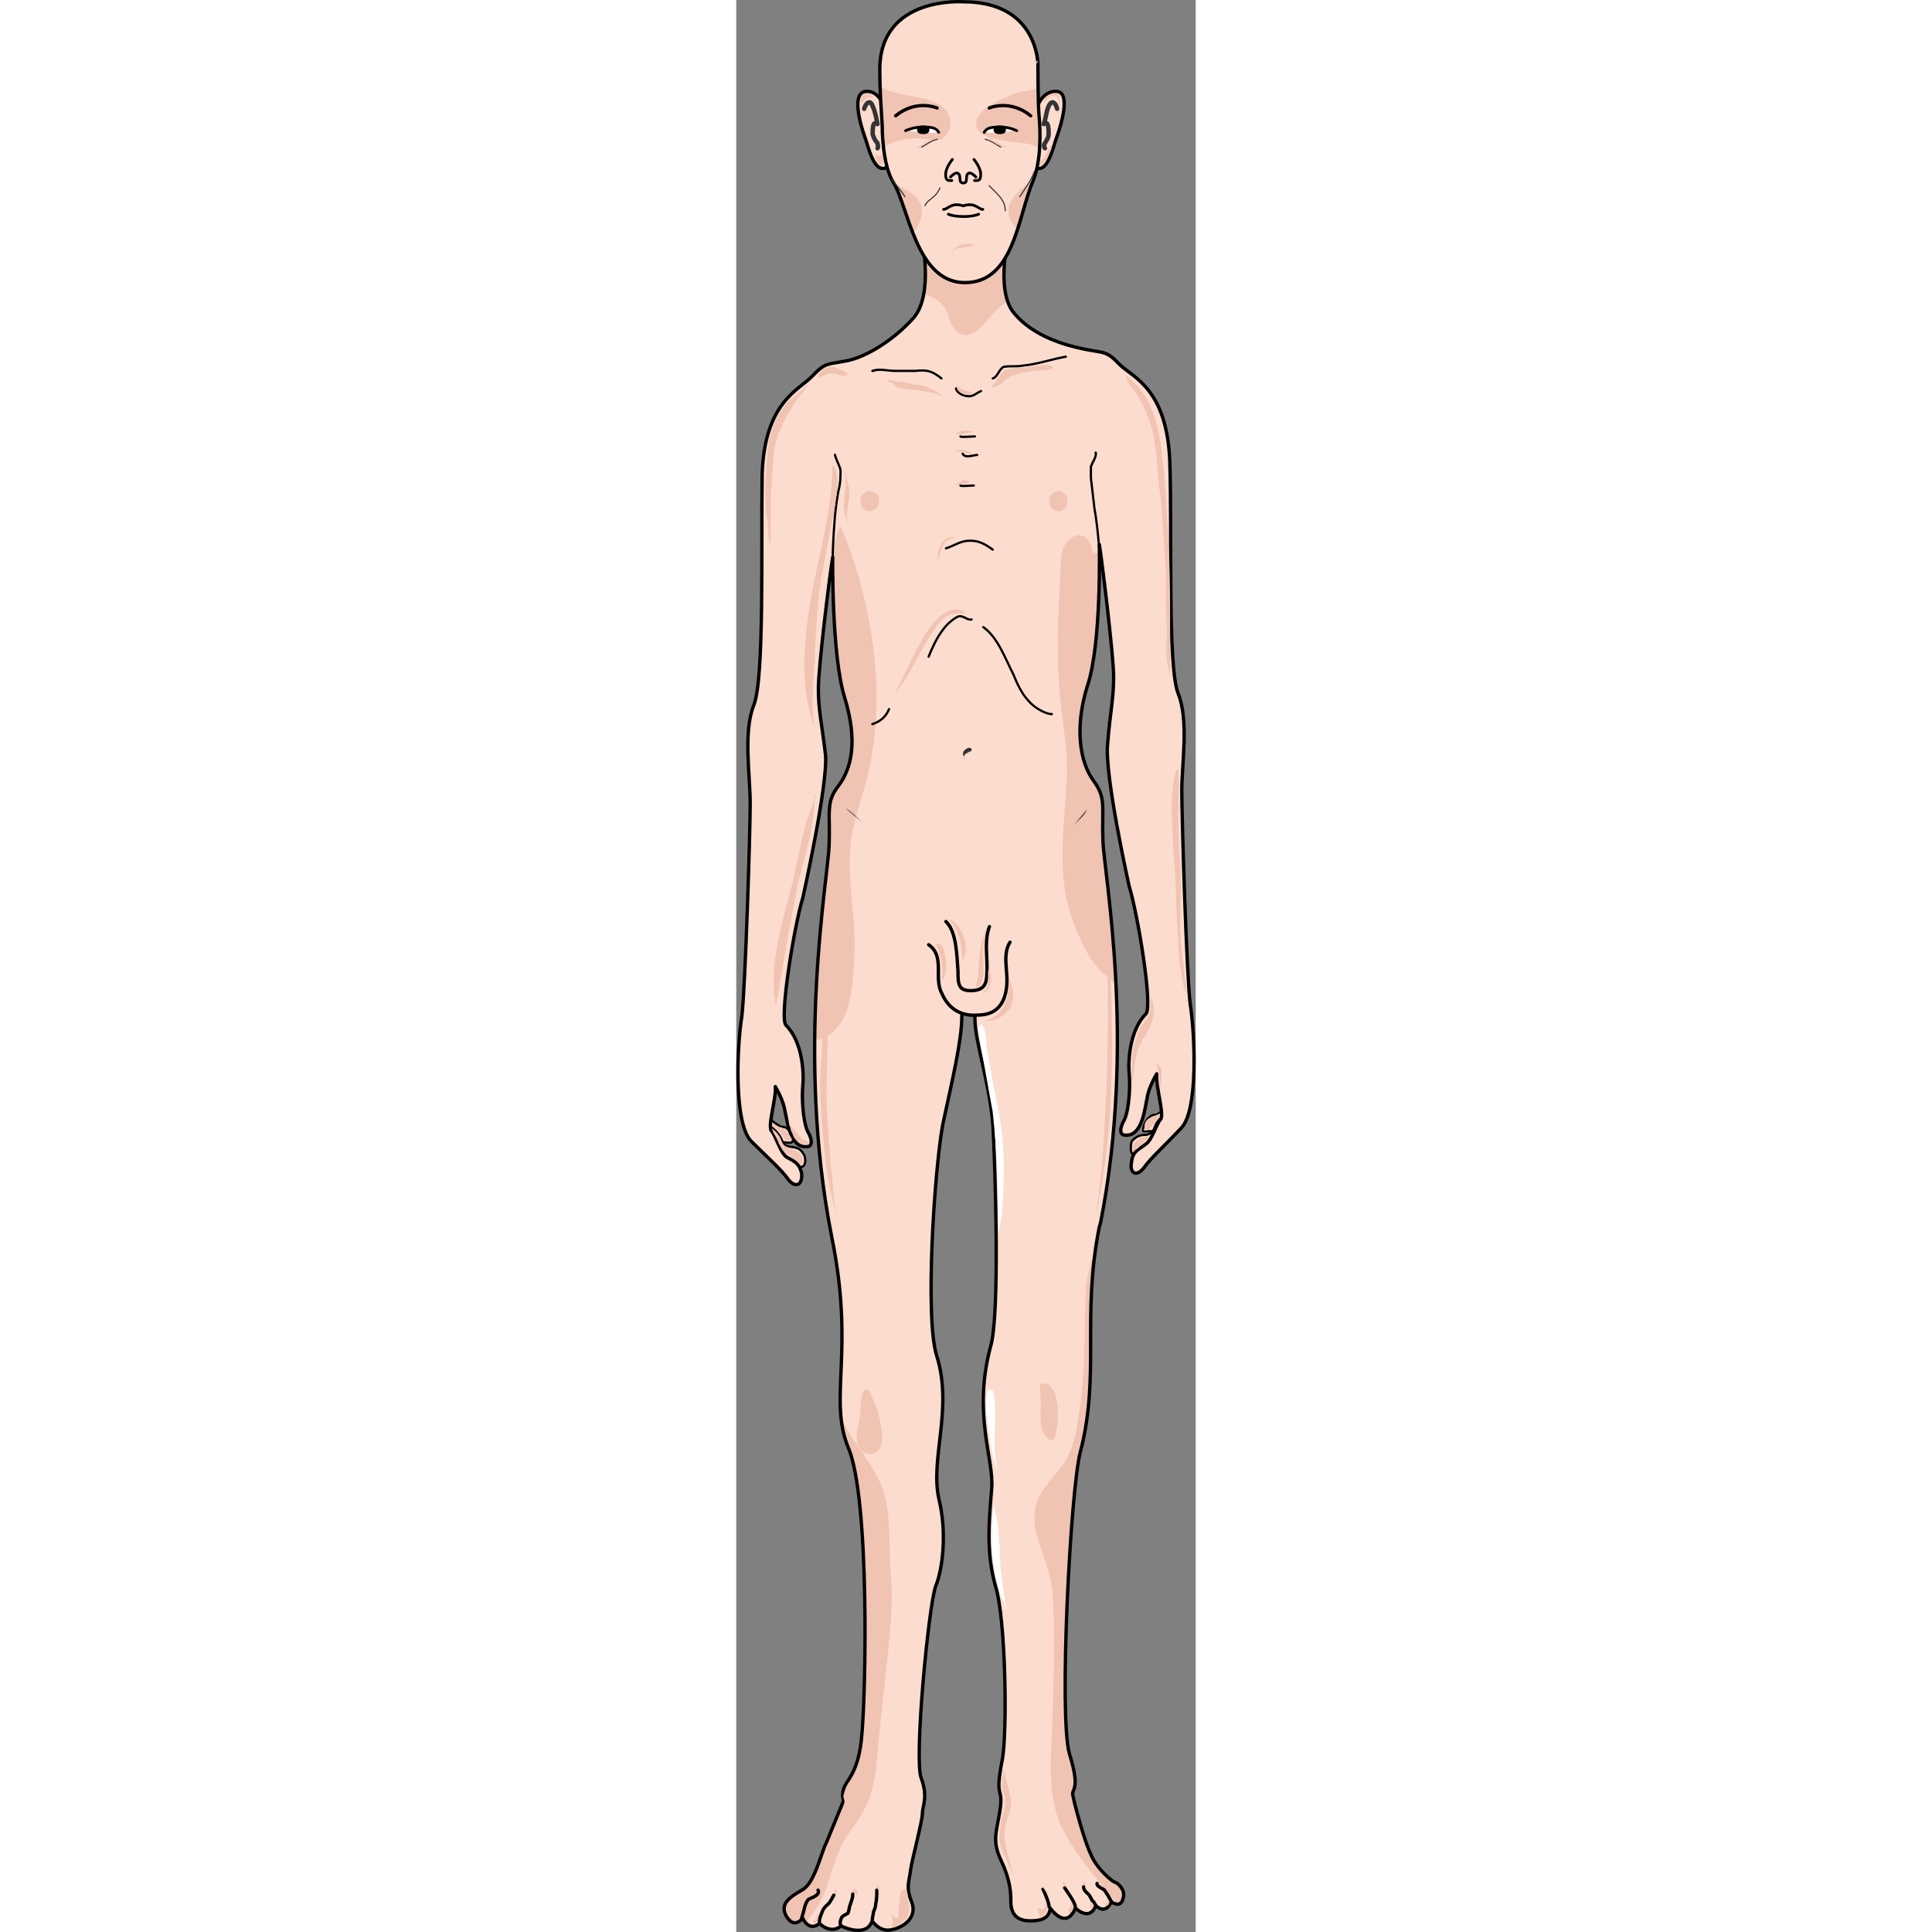 <?xml version="1.0" encoding="utf-8"?>
<!-- Created by: Science Figures, www.sciencefigures.org, Generator: Science Figures Editor -->
<!DOCTYPE svg PUBLIC "-//W3C//DTD SVG 1.1//EN" "http://www.w3.org/Graphics/SVG/1.1/DTD/svg11.dtd">
<svg version="1.1" id="Layer_1" xmlns="http://www.w3.org/2000/svg" xmlns:xlink="http://www.w3.org/1999/xlink" 
	 width="800px" height="800px" viewBox="0 0 66.979 281.647" enable-background="new 0 0 66.979 281.647"
	 xml:space="preserve">
<rect x="0" y="0" width="66.979" height="281.647" fill="#808080" stroke="none"/>
<g>
	<path fill-rule="evenodd" clip-rule="evenodd" fill="#FCDCCE" d="M58.179,168.199c-0.871,0.369-0.697-1.288-0.522-1.841
		c0.697-0.736,1.22-0.92,2.091-0.92c1.045-0.185,1.045-0.736,1.394-1.474c0.348-0.736,1.045-1.289,1.741-1.656
		c0.523,0.92-1.394,3.313-1.915,4.05c-0.697,0.736-1.917,1.289-2.266,2.025"/>
	<path fill-rule="evenodd" clip-rule="evenodd" fill="#FCDCCE" d="M62.524,161.576c0,0-0.881,0.754-1.233,0.941
		c-0.352,0-0.705,0-1.057,0.377c-0.528,0.376-1.058,1.506-0.88,2.07c1.761,0.188,4.051-0.753,3.521-3.012"/>
	
		<path fill="none" stroke="#000000" stroke-width="0.325" stroke-linecap="round" stroke-linejoin="round" stroke-miterlimit="10" d="
		M58.179,168.199c-0.871,0.369-0.697-1.288-0.522-1.841c0.697-0.736,1.22-0.92,2.091-0.92c1.045-0.185,1.045-0.736,1.394-1.474
		c0.348-0.736,1.045-1.289,1.741-1.656c0.523,0.92-1.394,3.313-1.915,4.05c-0.697,0.736-1.917,1.289-2.266,2.025"/>
	
		<path fill="none" stroke="#000000" stroke-width="0.325" stroke-linecap="round" stroke-linejoin="round" stroke-miterlimit="10" d="
		M62.511,161.576c0,0-0.877,0.741-1.229,0.926c-0.351,0-0.701,0-1.053,0.37c-0.525,0.371-1.053,1.482-0.876,2.038
		c0.526,0,0.876,0,1.403,0"/>
	<path fill-rule="evenodd" clip-rule="evenodd" fill="#FCDCCE" d="M9.45,170.091c0.871,0.184,0.697-1.474,0.349-1.842
		c-0.522-0.92-1.045-0.92-2.09-1.104c-0.871-0.184-0.871-0.552-1.219-1.288c-0.523-0.92-1.045-1.289-1.743-1.841
		c-0.522,0.921,1.394,3.313,1.917,4.05c0.523,0.736,1.916,1.288,2.265,2.025"/>
	<path fill-rule="evenodd" clip-rule="evenodd" fill="#FCDCCE" d="M5.115,163.283c0,0.181,0.877,0.72,1.229,0.898
		c0.351,0.18,0.703,0,1.054,0.36c0.526,0.359,1.053,1.438,0.702,1.977c-1.756,0.18-4.039-0.539-3.337-2.875"/>
	
		<path fill="none" stroke="#000000" stroke-width="0.325" stroke-linecap="round" stroke-linejoin="round" stroke-miterlimit="10" d="
		M9.102,170.07c1.22,0.367,1.045-1.468,0.697-1.835c-0.522-0.918-1.045-0.918-2.09-1.101c-0.871-0.184-0.871-0.551-1.219-1.284
		c-0.523-0.918-1.045-1.285-1.743-1.835c-0.522,0.917,1.394,3.302,1.917,4.036c0.523,0.733,1.916,1.284,2.265,2.019"/>
	
		<path fill="none" stroke="#000000" stroke-width="0.325" stroke-linecap="round" stroke-linejoin="round" stroke-miterlimit="10" d="
		M5.2,163.283c0,0.181,0.856,0.72,1.198,0.898c0.342,0.18,0.685,0,1.027,0.36c0.513,0.359,1.026,1.438,0.685,1.977
		c-0.342,0.18-0.855,0-1.198,0"/>
	<path fill-rule="evenodd" clip-rule="evenodd" fill="#FCDCCE" d="M39.851,33.623c0,0-2.266,8.741,0.697,12.088
		c2.788,3.347,7.494,4.649,10.283,5.207c2.788,0.558,3.137,0.186,5.055,2.231c1.917,1.859,6.972,3.533,7.32,14.319
		c0.347,10.599-0.349,29.753,1.22,33.658s0.522,10.228,0.522,14.133c0,4.091,0.697,26.777,1.22,31.055
		c0.697,4.463,1.22,15.807-1.394,18.224c-2.44,2.604-4.358,4.276-5.403,5.765c-1.046,1.302-2.092,0.744-1.743-0.93
		c0.175-1.674,1.22-1.859,2.092-2.604c0.871-0.558,1.568-2.976,2.091-3.533c0.698-0.558-0.697-4.835-0.522-6.694
		c0,0-1.22,2.046-1.394,3.533c-0.35,1.488-0.697,5.765-3.313,5.393c-0.522,0-0.871-0.744,0-2.231
		c0.697-1.488,0.872-5.021,0.697-6.694c-0.174-1.674,0-6.322,2.44-8.74c1.046-1.115-1.22-14.69-2.44-18.595
		c0,0-3.66-16.365-3.137-20.828c0.349-4.462,0.871-6.508,0.871-9.67c0-3.161-1.742-17.293-2.091-19.339
		c0,0,0.349,14.504-1.743,20.641c-1.917,6.137-1.046,11.158,0.871,13.761c1.917,2.603,1.221,3.719,1.395,8.739
		c0.174,5.021,4.88,29.382-0.349,55.789c-0.174,0.557-0.174,0.557-0.174,0.557c-2.615,13.203,0.174,21.571-2.789,32.915
		c-1.395,5.393-3.137,38.307-1.568,43.887c1.742,5.577,0.174,5.02,0.522,6.136c0.175,1.115,1.743,6.881,2.614,8.554
		c0.697,1.86,3.138,4.092,3.66,4.092c0.349,0.186,1.395,1.115,1.046,2.231c-0.349,1.674-1.743,0.558-1.743,0.558
		c-0.871,2.045-2.266,0.558-2.266,0.558c-0.872,2.418-2.963,0.372-2.963,0.372c-1.395,3.348-3.66,0-3.66,0
		c-0.174,1.674-1.568,1.859-2.963,1.859s-2.788-0.558-2.788-2.789c0-1.116,0-2.976-1.395-5.951
		c-1.394-2.975-0.697-4.091-0.174-7.438c0.522-3.533-0.872-1.302,0.349-7.438c0.696-3.905,0.522-20.455-1.047-25.29
		c-1.395-5.021-0.871-9.67-0.521-14.133c0.348-4.277-2.789-10.786-0.176-20.642c1.396-4.464,0.697-26.034,0.35-32.356
		c-0.523-6.323-2.615-12.087-2.615-15.435c0-3.533-1.743-4.091-1.917-0.372c0,3.533-1.394,9.298-2.788,15.807
		c-1.22,6.694-2.615,28.266-0.871,33.658c2.439,7.81-1.046,15.063,0.348,21.013c1.045,4.277,0.697,9.67-0.523,12.646
		c-1.045,3.161-3.137,25.104-2.091,27.894s0.174,4.091,0.174,5.207c0,1.115-1.568,6.88-1.742,8.367
		c-0.174,1.488-0.697,2.418,0.174,4.464c0.872,2.231-1.045,3.719-2.962,4.091c-1.743,0.372-2.789-1.302-2.789-1.302
		c-0.872,2.604-4.531,0.744-4.531,0.744c-1.569,1.302-3.137-0.372-3.137-0.372c-1.569,1.302-2.441-0.744-2.441-0.744
		c-0.696,0.744-1.568,1.116-2.439-0.372c-0.872-1.674,0.349-2.603,2.266-3.719c1.917-0.93,2.789-5.393,3.661-7.066
		c0.696-1.674,2.439-5.95,2.439-5.95c-0.697-2.977,1.917-2.418,2.615-8.927c0.696-6.508,1.568-34.216-1.569-41.468
		c-3.485-7.997,0.697-15.063-2.789-31.985c-5.228-26.592-0.522-52.068-0.349-56.903c0.175-5.021-0.522-6.322,1.395-8.74
		c1.917-2.603,2.788-6.508,0.871-12.831c-1.917-6.137-1.743-20.455-1.743-20.455c-0.349,1.859-2.092,15.992-2.092,19.153
		c0,3.161,0.523,5.207,1.046,9.67c0.349,4.462-3.312,20.827-3.312,20.827c-1.22,3.905-3.485,17.666-2.439,18.595
		c2.439,2.419,2.614,7.067,2.439,8.741c-0.174,1.674,0,5.206,0.698,6.694c0.872,1.488,0.523,2.231,0,2.231
		c-2.615,0.372-2.963-3.905-3.312-5.207C6.911,160.446,5.69,158.4,5.69,158.4c0.175,1.674-1.22,5.951-0.522,6.509
		c0.522,0.558,1.22,2.975,2.091,3.72c0.871,0.557,1.917,0.743,2.266,2.417c0.174,1.673-0.871,2.231-1.917,0.929
		c-1.046-1.486-2.963-3.161-5.403-5.577c-2.614-2.604-2.091-13.947-1.394-18.225c0.522-4.463,1.22-26.964,1.22-31.055
		s-1.046-10.413,0.522-14.319C4.122,98.895,3.6,79.74,3.773,69.141c0.349-10.6,5.403-12.273,7.32-14.319
		c1.917-2.046,2.266-1.674,5.054-2.232c2.788-0.558,6.797-2.975,9.76-6.322c2.789-3.348,1.22-10.972,1.22-10.972L39.851,33.623
		L39.851,33.623L39.851,33.623z"/>
	<path fill-rule="evenodd" clip-rule="evenodd" fill="#F1C3B3" d="M27.353,42.723c1.071,0.514,2.166,1.021,2.864,1.909
		c0.522,0.662,0.701,1.565,1.015,2.329c1.107,2.688,3.406,2.163,4.897,0.301c1.1-1.375,2.126-2.482,3.416-3.37
		c-1.332-3.95,0.305-10.27,0.305-10.27l-12.723,1.674C27.127,35.296,27.942,39.257,27.353,42.723z"/>
	<path fill-rule="evenodd" clip-rule="evenodd" fill="#F1C3B3" d="M47.496,266.49c1.956,3.983,5.169,7.474,8.08,11.1
		c0.341,0,0.683-0.203,0.832-0.92c0.349-1.116-0.697-2.046-1.046-2.231c-0.522,0-2.963-2.231-3.66-4.092
		c-0.871-1.673-2.439-7.438-2.614-8.554c-0.349-1.116,1.22-0.559-0.522-6.136c-1.568-5.58,0.174-38.494,1.568-43.887
		c2.725-10.434,0.588-18.354,2.262-29.83c-0.747,2.044-1.332,4.124-1.433,6.314c-0.262,5.729-0.065,11.529-0.908,17.217
		c-0.366,2.471-0.698,5.269-2.037,7.443c-1.009,1.639-2.429,2.944-3.468,4.55c-3.05,4.715,1.208,9.6,1.538,14.52
		c0.409,6.091,0.164,12.183,0.012,18.278C45.971,255.398,45.151,261.715,47.496,266.49z"/>
	<path fill-rule="evenodd" clip-rule="evenodd" fill="#F1C3B3" d="M7.259,279.272c0.871,1.488,1.743,1.116,2.439,0.372
		c0,0,0.134,0.31,0.388,0.611c1.337-1.374,2.376-3.058,3.071-5.093c0.632-1.85,1.156-3.729,1.904-5.538
		c0.699-1.689,1.863-3.011,2.841-4.528c1.741-2.702,2.315-5.225,2.574-8.389c0.357-4.366,0.889-8.713,1.355-13.067
		c0.49-4.581,1.123-9.403,0.695-14.013c-0.372-3.998,0.166-8.223-1.052-12.108c-1.166-3.721-4.003-6.525-5.725-9.973
		c-0.158-0.317-0.307-0.638-0.457-0.958c0.174,1.891,0.567,3.698,1.376,5.554c3.138,7.252,2.266,34.96,1.569,41.468
		c-0.697,6.509-3.312,5.95-2.615,8.927c0,0-1.743,4.276-2.439,5.95c-0.872,1.674-1.743,6.137-3.661,7.066
		C7.608,276.67,6.388,277.599,7.259,279.272z"/>
	<path fill-rule="evenodd" clip-rule="evenodd" fill="#F1C3B3" d="M13.551,150.859c1.712-1.304,2.612-3.034,3.002-5.128
		c0.656-3.52,0.838-7.17,0.598-10.739c-0.252-3.743-0.821-7.549-0.542-11.306c0.231-3.11,1.201-5.798,2.058-8.761
		c3.566-12.32,1.44-26.49-3.438-38.229c-0.855,1.493-1.269,3.526-1.394,5.122c-0.008,0.102-0.038,0.188-0.08,0.263
		c0.002,0.359,0.007,0.719,0.014,1.078c0.126-0.925,0.228-1.612,0.288-1.931c0,0-0.175,14.318,1.743,20.455
		c1.917,6.322,1.046,10.228-0.871,12.831c-1.917,2.418-1.22,3.72-1.395,8.74c-0.108,3.01-1.973,14.023-2.103,28.326
		C12.059,151.653,12.773,151.452,13.551,150.859z"/>
	<path fill-rule="evenodd" clip-rule="evenodd" fill="#F1C3B3" d="M49.22,134.656c1.047,2.653,2.217,5.432,4.397,7.353
		c0.549,0.483,1.114,0.973,1.729,1.378c-0.515-10.526-1.811-18.284-1.9-20.877c-0.174-5.02,0.522-6.136-1.395-8.739
		c-1.917-2.604-2.788-7.625-0.871-13.761c1.754-5.147,1.792-16.177,1.758-19.602c-0.286,0.334-0.92,0.351-1.036-0.198
		c-0.769-3.644-4.013-2.169-4.44,0.503c-0.181,1.134-0.226,2.268-0.25,3.413c-0.058,2.755-0.318,5.499-0.339,8.259
		c-0.027,3.614,0.065,7.24,0.502,10.831c0.434,3.566,0.999,6.984,0.802,10.598C47.793,120.8,46.566,127.932,49.22,134.656z"/>
	
		<path fill="none" stroke="#000000" stroke-width="0.488" stroke-linecap="round" stroke-linejoin="round" stroke-miterlimit="10" d="
		M39.851,33.623c0,0-2.266,8.741,0.697,12.088c2.788,3.347,7.494,4.649,10.283,5.207c2.788,0.558,3.137,0.186,5.055,2.231
		c1.917,1.859,6.972,3.533,7.32,14.319c0.347,10.599-0.349,29.753,1.22,33.658s0.522,10.228,0.522,14.133
		c0,4.091,0.697,26.777,1.22,31.055c0.697,4.463,1.22,15.807-1.394,18.224c-2.44,2.604-4.358,4.276-5.403,5.765
		c-1.046,1.302-2.092,0.744-1.743-0.93c0.175-1.674,1.22-1.859,2.092-2.604c0.871-0.558,1.568-2.976,2.091-3.533
		c0.698-0.558-0.697-4.835-0.522-6.694c0,0-1.22,2.046-1.394,3.533c-0.35,1.488-0.697,5.765-3.313,5.393
		c-0.522,0-0.871-0.744,0-2.231c0.697-1.488,0.872-5.021,0.697-6.694c-0.174-1.674,0-6.322,2.44-8.74
		c1.046-1.115-1.22-14.69-2.44-18.595c0,0-3.66-16.365-3.137-20.828c0.349-4.462,0.871-6.508,0.871-9.67
		c0-3.161-1.742-17.293-2.091-19.339c0,0,0.349,14.504-1.743,20.641c-1.917,6.137-1.046,11.158,0.871,13.761
		c1.917,2.603,1.221,3.719,1.395,8.739c0.174,5.021,4.88,29.382-0.349,55.789c-0.174,0.557-0.174,0.557-0.174,0.557
		c-2.615,13.203,0.174,21.571-2.789,32.915c-1.395,5.393-3.137,38.307-1.568,43.887c1.742,5.577,0.174,5.02,0.522,6.136
		c0.175,1.115,1.743,6.881,2.614,8.554c0.697,1.86,3.138,4.092,3.66,4.092c0.349,0.186,1.395,1.115,1.046,2.231
		c-0.349,1.674-1.743,0.558-1.743,0.558c-0.871,2.045-2.266,0.558-2.266,0.558c-0.872,2.418-2.963,0.372-2.963,0.372
		c-1.395,3.348-3.66,0-3.66,0c-0.174,1.674-1.568,1.859-2.963,1.859s-2.788-0.558-2.788-2.789c0-1.116,0-2.976-1.395-5.951
		c-1.394-2.975-0.697-4.091-0.174-7.438c0.522-3.533-0.872-1.302,0.349-7.438c0.696-3.905,0.522-20.455-1.047-25.29
		c-1.395-5.021-0.871-9.67-0.521-14.133c0.348-4.277-2.789-10.786-0.176-20.642c1.396-4.464,0.697-26.034,0.35-32.356
		c-0.523-6.323-2.615-12.087-2.615-15.435c0-3.533-1.743-4.091-1.917-0.372c0,3.533-1.394,9.298-2.788,15.807
		c-1.22,6.694-2.615,28.266-0.871,33.658c2.439,7.81-1.046,15.063,0.348,21.013c1.045,4.277,0.697,9.67-0.523,12.646
		c-1.045,3.161-3.137,25.104-2.091,27.894s0.174,4.091,0.174,5.207c0,1.115-1.568,6.88-1.742,8.367
		c-0.174,1.488-0.697,2.418,0.174,4.464c0.872,2.231-1.045,3.719-2.962,4.091c-1.743,0.372-2.789-1.302-2.789-1.302
		c-0.872,2.604-4.531,0.744-4.531,0.744c-1.569,1.302-3.137-0.372-3.137-0.372c-1.569,1.302-2.441-0.744-2.441-0.744
		c-0.696,0.744-1.568,1.116-2.439-0.372c-0.872-1.674,0.349-2.603,2.266-3.719c1.917-0.93,2.789-5.393,3.661-7.066
		c0.696-1.674,2.439-5.95,2.439-5.95c-0.697-2.977,1.917-2.418,2.615-8.927c0.696-6.508,1.22-35.332-1.917-42.584
		c-2.963-7.253,1.045-13.946-2.44-30.869c-5.228-26.592-0.522-52.068-0.349-56.903c0.175-5.021-0.522-6.322,1.395-8.74
		c1.917-2.603,2.788-6.508,0.871-12.831c-1.917-6.137-1.743-20.455-1.743-20.455c-0.349,1.859-2.092,15.992-2.092,19.153
		c0,3.161,0.523,5.207,1.046,9.67c0.349,4.462-3.312,20.827-3.312,20.827c-1.22,3.905-3.485,17.666-2.439,18.595
		c2.439,2.419,2.614,7.067,2.439,8.741c-0.174,1.674,0,5.206,0.698,6.694c0.872,1.488,0.523,2.231,0,2.231
		c-2.615,0.372-2.963-3.905-3.312-5.207C6.911,160.446,5.69,158.4,5.69,158.4c0.175,1.674-1.22,5.951-0.522,6.509
		c0.522,0.558,1.22,2.975,2.091,3.72c0.871,0.557,1.917,0.743,2.266,2.417c0.174,1.673-0.871,2.231-1.917,0.929
		c-1.046-1.486-2.963-3.161-5.403-5.577c-2.614-2.604-2.091-13.947-1.394-18.225c0.522-4.463,1.22-26.964,1.22-31.055
		s-1.046-10.413,0.522-14.319C4.122,98.895,3.6,79.74,3.773,69.141c0.349-10.6,5.403-12.273,7.32-14.319
		c1.917-2.046,2.266-1.674,5.054-2.232c2.788-0.558,6.797-2.975,9.76-6.322c2.789-3.348,1.22-10.972,1.22-10.972L39.851,33.623
		L39.851,33.623L39.851,33.623z"/>
	<path fill-rule="evenodd" clip-rule="evenodd" fill="#FCDCCE" d="M28.205,137.725c2.269,1.491,0.524,4.847,1.745,7.083
		c1.047,2.237,2.968,3.355,5.411,3.17c2.27-0.187,3.841-1.492,4.189-3.915c0.174-2.237-0.873-4.847,0.523-6.71"/>
	
		<path fill="none" stroke="#000000" stroke-width="0.488" stroke-linecap="round" stroke-linejoin="round" stroke-miterlimit="10" d="
		M30.563,134.344c1.585,1.49,1.585,5.028,1.761,7.263c0,1.863,0,2.98,2.29,2.792c1.937-0.185,1.937-1.489,1.937-3.538
		c0-1.862-0.352-3.911,0.353-5.773"/>
	
		<path fill="none" stroke="#000000" stroke-width="0.488" stroke-linecap="round" stroke-linejoin="round" stroke-miterlimit="10" d="
		M45.602,277.986c0-0.558-0.535-1.858-0.895-2.601"/>
	
		<path fill="none" stroke="#000000" stroke-width="0.488" stroke-linecap="round" stroke-linejoin="round" stroke-miterlimit="10" d="
		M49.423,277.986c0-0.553-1.03-2.026-1.545-2.764"/>
	
		<path fill="none" stroke="#000000" stroke-width="0.488" stroke-linecap="round" stroke-linejoin="round" stroke-miterlimit="10" d="
		M52.43,277.824c0,0-0.356-0.737-0.536-0.737c-0.179-0.368-0.356-0.737-0.536-0.921c-0.357-0.369-0.716-0.553-0.716-1.106"/>
	
		<path fill="none" stroke="#000000" stroke-width="0.488" stroke-linecap="round" stroke-linejoin="round" stroke-miterlimit="10" d="
		M54.707,277.255c-0.176-0.383-0.351-0.575-0.525-0.958c-0.176-0.191-0.351-0.574-0.525-0.767c-0.176-0.191-1.227-0.575-1.051-0.958
		"/>
	
		<path fill="none" stroke="#000000" stroke-width="0.488" stroke-linecap="round" stroke-linejoin="round" stroke-miterlimit="10" d="
		M19.833,279.856c0-0.375,0.162-0.749,0.162-1.124c0.163-0.375,0.326-0.75,0.326-1.124c0.163-0.749,0.163-1.312,0.163-2.061"/>
	
		<path fill="none" stroke="#000000" stroke-width="0.488" stroke-linecap="round" stroke-linejoin="round" stroke-miterlimit="10" d="
		M15.214,280.588c-0.178-0.187,0-0.745,0.177-1.118c0.177-0.186,0.532-0.372,0.886-0.559c0.177-0.373,0.177-0.931,0.354-1.305
		c0.178-0.559,0.355-0.931,0.355-1.489"/>
	
		<path fill="none" stroke="#000000" stroke-width="0.488" stroke-linecap="round" stroke-linejoin="round" stroke-miterlimit="10" d="
		M12.109,280.182c0-0.372,0.176-0.929,0.352-1.301c0.177-0.558,0.353-0.743,0.705-1.115c0.529-0.371,0.705-0.929,1.057-1.486"/>
	
		<path fill="none" stroke="#000000" stroke-width="0.488" stroke-linecap="round" stroke-linejoin="round" stroke-miterlimit="10" d="
		M9.508,279.693c0.173-0.564,0.345-1.131,0.518-1.884c0.173-0.377,0.173-0.566,0.518-0.942c0.346-0.188,1.728-0.565,1.382-1.319"/>
	
		<path fill="none" stroke="#000000" stroke-width="0.325" stroke-linecap="round" stroke-linejoin="round" stroke-miterlimit="10" d="
		M14.386,66.302c0.162,0.743,0.65,1.486,0.812,2.228c0,0.928,0,1.485-0.162,2.414c-0.325,1.3-0.488,2.785-0.65,4.271
		c-0.163,2.042-0.326,4.456-0.326,6.127"/>
	
		<path fill="none" stroke="#000000" stroke-width="0.325" stroke-linecap="round" stroke-linejoin="round" stroke-miterlimit="10" d="
		M52.396,65.978c0.174,0.559-0.522,1.491-0.697,2.05c0,0.56,0,1.119,0,1.678c0.175,1.491,0.349,2.983,0.522,4.474
		c0.349,1.864,0.523,3.915,0.697,5.779"/>
	<path fill="#F1C3B3" d="M18.079,73.049c0-0.808,0.619-1.463,1.382-1.463c0.763,0,1.382,0.655,1.382,1.463
		c0,0.809-0.619,1.463-1.382,1.463C18.697,74.513,18.079,73.858,18.079,73.049L18.079,73.049z"/>
	<path fill="#F1C3B3" d="M45.61,73.049c0-0.808,0.6-1.463,1.341-1.463s1.342,0.655,1.342,1.463c0,0.809-0.601,1.463-1.342,1.463
		S45.61,73.858,45.61,73.049L45.61,73.049z"/>
	
		<path fill="none" stroke="#000000" stroke-width="0.325" stroke-linecap="round" stroke-linejoin="round" stroke-miterlimit="10" d="
		M20.006,54.068h-0.173c1.043-0.366,2.259,0,3.302,0c1.042,0,2.085,0,2.954,0c1.738-0.183,2.434,0,3.824,1.098"/>
	
		<path fill="none" stroke="#000000" stroke-width="0.325" stroke-linecap="round" stroke-linejoin="round" stroke-miterlimit="10" d="
		M32.026,56.629c0.174,0.759,1.219,1.138,1.916,1.138c0.696,0,1.22-0.569,1.741-0.759"/>
	
		<path fill="none" stroke="#000000" stroke-width="0.325" stroke-linecap="round" stroke-linejoin="round" stroke-miterlimit="10" d="
		M37.392,55.166c0.698-0.187,0.873-1.306,1.571-1.678c0.872-0.187,1.92,0,2.793-0.187c2.095-0.187,4.189-0.933,6.285-1.305"/>
	
		<path fill="none" stroke="#000000" stroke-width="0.325" stroke-linecap="round" stroke-linejoin="round" stroke-miterlimit="10" d="
		M32.677,63.62c0,0.163,1.585,0,2.113,0"/>
	
		<path fill="none" stroke="#000000" stroke-width="0.325" stroke-linecap="round" stroke-linejoin="round" stroke-miterlimit="10" d="
		M33.001,66.139c0.353,0.732,1.585,0.184,2.114,0.184"/>
	
		<path fill="none" stroke="#000000" stroke-width="0.325" stroke-linecap="round" stroke-linejoin="round" stroke-miterlimit="10" d="
		M32.677,70.774c0,0.162,1.596,0,1.951,0"/>
	
		<path fill="none" stroke="#000000" stroke-width="0.325" stroke-linecap="round" stroke-linejoin="round" stroke-miterlimit="10" d="
		M30.563,79.936c1.225-0.371,2.101-1.115,3.502-1.115s2.276,0.557,3.327,1.301"/>
	
		<path fill="none" stroke="#000000" stroke-width="0.325" stroke-linecap="round" stroke-linejoin="round" stroke-miterlimit="10" d="
		M34.302,90.301c-0.695,0.188-1.217-0.749-2.087-0.374c-0.695,0.374-1.564,1.123-2.086,1.872c-0.869,1.123-1.564,2.621-2.086,3.931"
		/>
	
		<path fill="none" stroke="#000000" stroke-width="0.325" stroke-linecap="round" stroke-linejoin="round" stroke-miterlimit="10" d="
		M22.271,103.372c-0.522,1.28-1.394,1.829-2.438,2.195"/>
	
		<path fill="none" stroke="#000000" stroke-width="0.325" stroke-linecap="round" stroke-linejoin="round" stroke-miterlimit="10" d="
		M36.01,91.421c2.104,1.493,3.157,4.476,4.386,6.9c0.525,1.306,1.228,2.797,2.104,3.729c0.701,0.933,2.456,2.052,3.509,2.052"/>
	<path fill-rule="evenodd" clip-rule="evenodd" fill="#343434" d="M33.392,110.769c-0.358-0.561-0.537-1.122,0-1.496
		c0.358-0.374,1.073-0.374,0.895,0.187C33.928,109.647,32.677,110.021,33.392,110.769"/>
	<path fill-rule="evenodd" clip-rule="evenodd" fill="#343434" d="M15.93,117.841c1.041,0.549,1.735,1.463,2.601,2.195"/>
	<path fill-rule="evenodd" clip-rule="evenodd" fill="#343434" d="M51.13,118.004c-0.34,0.914-1.359,1.646-1.87,2.195"/>
	
		<path fill="none" stroke="#000000" stroke-width="0.488" stroke-linecap="round" stroke-linejoin="round" stroke-miterlimit="10" d="
		M28.042,137.725c2.444,1.678,0.699,4.847,1.92,7.083c1.048,2.424,2.968,3.355,5.237,3.17c2.442,0,3.84-1.306,4.188-3.915
		c0.35-2.237-0.698-4.847,0.523-6.71"/>
	<path fill-rule="evenodd" clip-rule="evenodd" fill="#F1C3B3" d="M31.295,36.712c0.175,0,0.175-0.174,0.351-0.174
		c0.351-0.349,0.702-0.349,1.228-0.349c0.527-0.174,1.228-0.174,1.754-0.348c-0.526-0.349-1.228-0.175-1.754-0.175
		c-0.526,0.175-1.052,0.523-1.403,0.872"/>
	<path fill-rule="evenodd" clip-rule="evenodd" fill="#F1C3B3" d="M22.027,55.166c0.524,0.372,1.747,0.557,2.445,0.557
		c0.699,0.186,1.573,0.372,2.271,0.372c1.397,0.372,2.445,0.929,3.494,1.673c-1.397-0.558-2.795-0.744-4.367-0.929
		c-0.699,0-1.572-0.186-2.271-0.372c-0.524-0.372-1.048-0.744-1.572-0.929c0,0,0,0,0.174,0"/>
	<path fill-rule="evenodd" clip-rule="evenodd" fill="#F1C3B3" d="M32.026,56.321c0-0.18,0.173,0.181,0.173,0.362
		c0.173,0.18,0.52,0.723,0.867,0.723c0.521,0.361,1.041,0,1.561-0.181c-0.867-0.181-1.908-0.362-2.428-1.084"/>
	<path fill-rule="evenodd" clip-rule="evenodd" fill="#F1C3B3" d="M31.701,63.295c0.344,0,0.86,0,1.205,0
		c0.516-0.163,1.033-0.163,1.721-0.326c-1.033-0.325-1.894-0.325-2.754,0.326"/>
	<path fill-rule="evenodd" clip-rule="evenodd" fill="#F1C3B3" d="M31.864,65.814c0.867-0.163,1.734,0.488,2.601,0.325
		c-0.346-0.325-1.734-0.649-2.254-0.487"/>
	<path fill-rule="evenodd" clip-rule="evenodd" fill="#F1C3B3" d="M31.638,70.774h-0.181c0.9,0,1.62-0.366,2.52-0.366
		c-0.36-1.098-1.8,0.182-2.16,0.366"/>
	<path fill-rule="evenodd" clip-rule="evenodd" fill="#F1C3B3" d="M36.497,135.481c-0.343,0.931-0.515,2.233-0.515,3.35
		c0,1.303,0.172,2.605,0,3.721c-0.172,0.559-0.343,1.303-0.687,1.303c-0.343,0-0.343,0-0.343-0.186c0-0.187,0.172-0.372,0.172-0.559
		c0-0.372,0.171-0.744,0.171-1.116c0-1.674,0.172-4.093,0.858-5.768C36.154,136.04,36.325,135.667,36.497,135.481"/>
	<path fill-rule="evenodd" clip-rule="evenodd" fill="#F1C3B3" d="M36.705,141.518c0,0.185,0,0.369,0,0.737c0,0.368,0,0.735,0,1.288
		c-0.172,0.552-0.515,0.92-0.858,1.287c1.373-0.552,1.545-2.023,1.03-3.496"/>
	<path fill-rule="evenodd" clip-rule="evenodd" fill="#F1C3B3" d="M13.852,67.685c1.917,0.927,0.174,7.79-0.174,9.645
		c-0.349,2.597-1.045,5.008-1.394,7.604c-0.522,3.71-0.697,7.604-0.871,11.5c-0.175,3.153-0.522,6.306,0,9.459
		c-2.962-7.419-0.871-17.806,0.871-25.41c0.871-4.266,1.742-8.346,1.742-12.797"/>
	<path fill-rule="evenodd" clip-rule="evenodd" fill="#F1C3B3" d="M56.739,54.759c4.57,3.165,5.097,8.938,5.624,14.337
		c0.527,6.331,0.879,12.849,0.879,19.366c0,3.352,0,6.518,0,9.869c-0.879-2.42-0.352-5.4-0.527-8.007
		c-0.176-2.979,0-5.772-0.176-8.751c-0.352-3.538-0.352-7.076-0.879-10.427c-0.351-3.166-0.351-6.89-1.405-9.683
		c-0.527-1.676-1.935-4.655-3.165-5.586l0.176,0.187"/>
	<path fill-rule="evenodd" clip-rule="evenodd" fill="#F1C3B3" d="M57.826,167.917c-0.355-1.517,1.244-2.275,2.489-2.275
		c0,0.188-0.889,0.759-1.066,1.138c-0.533,0.38-0.89,0.948-1.423,0.948"/>
	<path fill-rule="evenodd" clip-rule="evenodd" fill="#F1C3B3" d="M59.514,164.564L59.514,164.564
		c-0.174-1.692,1.221-1.692,2.266-2.256c0,0.752-0.697,1.128-1.045,1.691c-0.175,0.188-1.046,1.316-1.395,0.564"/>
	<path fill-rule="evenodd" clip-rule="evenodd" fill="#F1C3B3" d="M61.291,155.073c0.177,0.929,0.353,1.672,0.353,2.602
		c0.177,0.929,0.352,1.672,0.705,2.602c-0.528-0.93-0.528-2.045-0.354-2.974c0-0.558,0-1.115,0-1.486
		c-0.175-0.186-0.352-0.372-0.527-0.743"/>
	<path fill-rule="evenodd" clip-rule="evenodd" fill="#F1C3B3" d="M64.424,112.07c0.167,2.233,0,4.467,0,6.515
		c0,2.792,0.167,5.583,0.336,8.376c0.168,3.164-0.169,6.329,0,9.493c0.168,2.792,0.672,5.584,0.84,8.376
		c-0.672-1.303-0.672-3.35-1.009-4.653c-0.167-2.048-0.167-3.908-0.335-5.957c-0.168-3.165-0.168-6.328-0.504-9.679
		c-0.168-3.909-0.672-8.19,0.336-12.099"/>
	<path fill-rule="evenodd" clip-rule="evenodd" fill="#F1C3B3" d="M49.432,107.761c0.517,0.931,0.517,2.42,0.688,3.538
		c0.172,0.745,0.516,1.49,0.859,2.235c0.516,1.117,1.548,1.862,1.72,3.166c0.516,1.676,0.172,3.724,0.172,5.399
		c0,2.607,0.516,5.028,0.859,7.448c-1.031-2.234-1.203-4.841-1.203-7.448c0-0.558,0.172-2.048-0.172-2.606
		c-0.172-0.373-0.688-0.187-1.204,0c0.86-0.745,1.204-2.048,0.86-3.166c-0.345-1.304-1.548-0.931-2.58-1.117
		c-0.172-1.118,0.172-2.421,0-3.539C49.432,110.368,49.432,109.065,49.432,107.761"/>
	<path fill-rule="evenodd" clip-rule="evenodd" fill="#F1C3B3" d="M39.674,141.985c0.525,2.824-0.7,6.4-3.502,6.777
		c1.226,0.376,3.327-0.753,3.852-2.071c0.701-1.506,0.176-2.823-0.175-4.141"/>
	<path fill-rule="evenodd" clip-rule="evenodd" fill="#F1C3B3" d="M5.2,164.503c0.515,0.377,0.858,0.755,1.201,1.321
		c0.172,0.378,0.344,1.132,0.858,1.32c1.03,0.566,2.23,0.566,2.402,1.888c0,0.377,0.172,0.755-0.172,0.755
		c-0.171,0-0.515-0.378-0.686-0.566c-0.515-0.378-0.858-0.755-1.373-0.942c-0.687-0.379-0.858-0.944-1.201-1.511
		c-0.172-0.565-0.516-1.132-0.859-1.698c0-0.189,0-0.189-0.171-0.378"/>
	<path fill-rule="evenodd" clip-rule="evenodd" fill="#F1C3B3" d="M5.2,163.609c0.172,0.365,0.172,0.548,0.345,0.731
		c0.172,0.183,0.516,0.365,0.688,0.548c0.345,0.366,0.517,0.915,0.861,1.28c0.172,0.184,0.861,0.367,1.033,0
		c0-0.183-0.517-0.914-0.688-1.097c-0.172-0.366-0.689-0.549-0.861-0.731c-0.345,0-1.033-0.366-1.206-0.55"/>
	<path fill-rule="evenodd" clip-rule="evenodd" fill="#F1C3B3" d="M7.558,163.283c0,0,0.176,0.915,0.352,1.098
		c0,0.366,0.176,0.732,0.352,0.915c0,0.365,0.176,0.549,0.352,0.731c0.176,0.184,0.353,0.549,0.705,0.549
		c0.176,0.183,0.528,0.183,0.704,0.183c0.352,0,0.705,0.184,0.529-0.183c-0.177-0.184-0.529-0.365-0.705-0.365
		c-0.353-0.366-0.705-0.55-0.88-0.915C8.438,164.747,7.733,164.016,7.558,163.283"/>
	<path fill-rule="evenodd" clip-rule="evenodd" fill="#F1C3B3" d="M11.445,115.809c0,4.64-1.415,8.723-2.475,13.178
		c-1.238,5.938-2.123,11.878-3.183,17.632c-1.238-5.569,1.061-12.621,2.476-18.189c0.884-3.898,1.591-8.723,3.359-12.25"/>
	<path fill-rule="evenodd" clip-rule="evenodd" fill="#F1C3B3" d="M14.404,53.556c-0.699-0.179-1.397,0-1.921,0.537
		c-0.175,0-0.699,0.536-0.524,0.894c0.174,0.179,1.048-0.358,1.397-0.537c0.524,0,1.048,0,1.572,0.179c0.174,0,0.873,0.358,1.222,0
		C16.499,54.271,14.753,53.735,14.404,53.556"/>
	<path fill-rule="evenodd" clip-rule="evenodd" fill="#F1C3B3" d="M10.728,55.735c-0.879,1.113-2.285,1.854-3.339,2.967
		c-1.23,1.484-2.109,3.152-2.461,5.007C4.4,65.935,4.4,68.345,4.225,70.755c0,1.484,0,2.967,0.175,4.451
		c0.352,1.298,0.176,2.967,0.527,4.265c0.176-2.782,0-5.563,0.176-8.345c0.176-2.225,0.176-4.637,0.704-6.861
		c0.527-1.669,1.406-3.523,2.285-4.822c0.703-1.298,1.582-2.226,2.46-3.338"/>
	<path fill-rule="evenodd" clip-rule="evenodd" fill="#F1C3B3" d="M37.404,56.09c0.525-0.376,0.877-1.318,1.402-1.883
		c0.701-0.564,1.228-0.376,2.104-0.564c1.052,0,2.279-0.188,3.331-0.377c0.526,0,1.578-0.376,1.929,0.377
		c-0.525,0.376-1.929,0.376-2.455,0.376c-1.227,0.188-2.454,0.377-3.507,0.753c-1.051,0.376-1.753,1.694-2.98,1.694"/>
	<path fill-rule="evenodd" clip-rule="evenodd" fill="#F1C3B3" d="M15.788,113.94c-1.229,1.859-2.107,3.161-1.932,5.765
		c0.351,2.975,0.176,6.136-0.526,9.111c0.526-2.231,0.877-4.463,1.054-6.694c0.175-0.93,0.878-4.091,2.107-2.231
		c-0.702-0.558-2.107-1.674-1.405-2.79c0.351-1.116,1.931-0.93,2.634-0.372c-0.703-1.115-1.931-1.115-1.756-2.789"/>
	<path fill-rule="evenodd" clip-rule="evenodd" fill="#F1C3B3" d="M13.482,133.287c-0.515,1.673-0.343,3.904-0.343,5.763
		c-0.171,1.859-0.171,3.719-0.343,5.577c-0.172,3.904-0.172,7.809-0.515,11.526c-0.172,3.532,0.172,7.436,0.515,10.969
		c0.343,3.903,1.029,7.808,2.402,11.525c-0.858-2.044-1.029-4.461-1.201-6.692c-0.343-2.788-0.515-5.763-0.687-8.551
		c-0.343-4.276,0-8.366,0-12.642c0-3.347-0.172-6.693,0.343-10.04c0.171-1.859-0.172-4.461,0.171-6.321"/>
	<path fill-rule="evenodd" clip-rule="evenodd" fill="#F1C3B3" d="M19.438,202.802c-1.401-1.311-1.226,2.624-1.401,3.374
		c-0.175,1.499-1.05,3.935,0.175,5.246c1.051,1.125,2.626,0.375,2.977-0.937c0.35-1.312-0.525-5.246-1.05-5.996"/>
	<path fill-rule="evenodd" clip-rule="evenodd" fill="#F1C3B3" d="M44.229,201.724c2.754-0.559,2.754,3.907,2.582,5.953
		c-0.172,1.675-0.516,3.162-1.722,1.675c-1.032-1.303-0.688-3.349-0.688-4.838"/>
	<path fill-rule="evenodd" clip-rule="evenodd" fill="#F1C3B3" d="M16.476,259.72c-0.348,0.56-0.697,1.493-0.871,2.053
		c0,0.374,0.174,0.561,0.174,0.934s-0.174,0.933-0.349,1.306c-0.348,1.12-0.871,2.24-1.394,3.359
		c-0.349,0.747-0.696,1.493-0.871,2.24c-0.348,1.119-0.696,2.239-1.219,3.173c0.175-0.561,0.523-1.12,0.872-1.681
		c0.522-1.119,0.87-2.053,1.393-3.172c0.697-1.307,1.219-2.613,1.742-4.106c0.174-0.746,0.522-1.679,0.522-2.612
		c0.174-0.56,0-1.12,0.349-1.68"/>
	<path fill-rule="evenodd" clip-rule="evenodd" fill="#F1C3B3" d="M38.99,257.338c0,1.304-0.528,2.793,0,4.097
		c0.528,1.117,0,2.608-0.353,3.911c-0.176,1.117-0.353,2.421-0.176,3.352c0.352,1.676,1.408,3.166,1.937,4.655
		c-0.352-1.676-1.056-3.352-1.232-5.027c-0.353-1.676,0.528-3.352,0.881-5.028C40.224,261.248,38.99,259.387,38.99,257.338"/>
	<path fill-rule="evenodd" clip-rule="evenodd" fill="#F1C3B3" d="M48.577,262.157c0.174,0.93,0.698,2.044,0.873,2.974
		c0.35,0.93,0.523,1.858,0.698,2.787c0.524,1.858,1.396,3.158,2.444,4.459c-1.92-0.743-2.619-3.901-3.317-5.76
		c-0.35-1.115-1.397-3.53-1.048-4.646"/>
	<path fill-rule="evenodd" clip-rule="evenodd" fill="#F1C3B3" d="M44.919,277.418c0.341,0.369,0.171,0.738-0.171,0.923
		c-0.341,0-0.512-0.185-0.854-0.185c0.171,0.37,0.171,0.739,0.342,1.108c0,0.186,0,0.186,0.171,0.186c0.17,0,0.512-0.186,0.512-0.37
		c0.341-0.369,0.683-1.293,0.171-1.662"/>
	<path fill-rule="evenodd" clip-rule="evenodd" fill="#F1C3B3" d="M48.447,278.203c0.488,0,0.325-0.759,0.325-0.948
		c0.324,0.189,0.487,0.948,0.163,1.328c0,0-0.326,0.379-0.488,0.379c0,0,0-0.189,0-0.379"/>
	<path fill-rule="evenodd" clip-rule="evenodd" fill="#F1C3B3" d="M51.374,277.775c0.179,0.179,0.536-0.357,0.536-0.357
		c0,0.179,0.358,0.357,0.179,0.536c0,0.179-0.536,0.358-0.536,0"/>
	<path fill-rule="evenodd" clip-rule="evenodd" fill="#F1C3B3" d="M50.479,274.409c0,0.195,0.163,0.195,0.326,0.391
		c0,0.195,0.163,0.391,0.163,0.586c0-0.391,0-0.977-0.326-0.977"/>
	<path fill-rule="evenodd" clip-rule="evenodd" fill="#F1C3B3" d="M52.43,274.268c0.326,0,0.488,0.183,0.488,0.549
		c0-0.366,0-0.549-0.325-0.731"/>
	<path fill-rule="evenodd" clip-rule="evenodd" fill="#F1C3B3" d="M53.975,276.93c0.203,0.176,0.203,0.353,0,0.528
		c0,0-0.406,0.353-0.203,0.353c0.406,0.176,0.61-0.353,0.61-0.353c0-0.176,0-0.353-0.204-0.528"/>
	<path fill-rule="evenodd" clip-rule="evenodd" fill="#F1C3B3" d="M47.472,274.612L47.472,274.612
		c0.365,0.204,0.731,0.204,0.731,0.61c0-0.203-0.183-0.813-0.549-0.813"/>
	<path fill-rule="evenodd" clip-rule="evenodd" fill="#F1C3B3" d="M44.545,275.223c0.162-0.163,0.488,0.325,0.488,0.487
		c0.325-0.162-0.163-0.65-0.488-0.65"/>
	<path fill-rule="evenodd" clip-rule="evenodd" fill="#F1C3B3" d="M24.844,275.386c-0.345,0-0.86,0.186-0.86,0.371
		c-0.173,0.374-0.173,1.118-0.173,1.49c-0.172,0.744-0.172,1.49-0.172,2.421c-0.344,0-0.344-0.188-0.516-0.188
		c-0.173-0.186-0.345-0.186-0.517-0.372h-0.172c0.516,0.56,0.516,1.304,0.172,1.862c0.517,0.186,1.033-0.372,1.549-0.744
		c0.344-0.187,0.688-0.559,0.861-0.932c0.344-0.558,0.172-1.117,0.172-1.675c0-0.373-0.172-0.745-0.172-1.304l-0.172-0.745"/>
	<path fill-rule="evenodd" clip-rule="evenodd" fill="#F1C3B3" d="M11.768,278.962c0,0.182,0,0.542-0.178,0.723
		c0,0.181-0.358,0.542-0.538,0c0.18,0.361,0.18,0.903,0.538,0.723c0.357-0.361,0.357-0.903,0.357-1.264"/>
	<path fill-rule="evenodd" clip-rule="evenodd" fill="#F1C3B3" d="M9.15,277.986c-0.179,0.374,0,0.935-0.537,0.748
		c0.179,0.187,0.179,0.374,0.179,0.748c0,0.187-0.179,0.374,0.179,0.374c0.537-0.188,0.357-1.496,0.357-1.87"/>
	<path fill-rule="evenodd" clip-rule="evenodd" fill="#F1C3B3" d="M14.223,275.742c0.325,0,0.325,0.18,0.325,0.537
		c0.326-0.357,0.163-0.716-0.162-0.894"/>
	<path fill-rule="evenodd" clip-rule="evenodd" fill="#F1C3B3" d="M16.825,275.737c0.358,0.176,0.715,0.176,0.715,0.704
		c0.179-0.352,0.179-1.056-0.357-1.056"/>
	<path fill-rule="evenodd" clip-rule="evenodd" fill="#F1C3B3" d="M20.32,274.999c0.325,0,0.325,0.366,0.325,0.549
		c0.325-0.183,0.163-0.731-0.162-0.731"/>
	<path fill-rule="evenodd" clip-rule="evenodd" fill="#F1C3B3" d="M53.984,133.856c0,0,2.592,25.628-1.555,43.084
		C52.43,176.94,54.849,164.127,53.984,133.856L53.984,133.856z"/>
	<path fill-rule="evenodd" clip-rule="evenodd" fill="#FFFFFF" d="M35.278,149.674c0.173,2.048,0.694,4.469,1.042,6.516
		c0.347,2.048,0.694,3.909,1.042,5.771c0.347,2.979,0.521,5.771,0.694,8.75c0.174,2.792,0,5.771,0.174,8.75
		c0.521-1.489,0.521-3.724,0.694-5.213c0-2.234,0.174-4.468,0-6.517c-0.174-3.164-0.694-6.143-1.39-9.308
		c-0.348-1.861-0.695-3.909-1.042-5.771c0-0.745-0.173-3.351-0.868-3.351"/>
	<path fill-rule="evenodd" clip-rule="evenodd" fill="#FFFFFF" d="M36.7,202.629c-0.528,1.875-0.176,4.312,0.177,6.375
		c0.176,1.5,0.528,3.938,1.232,5.25c-1.057-3.75,0.176-7.876-0.704-11.625"/>
	<path fill-rule="evenodd" clip-rule="evenodd" fill="#FFFFFF" d="M37.566,219.375c-0.338,2.605-0.338,5.396-0.169,7.815
		c0.169,1.303,0.338,2.42,0.676,3.723c0.169,1.302,1.013,2.605,1.351,3.908c-0.507-3.164-1.013-5.956-1.013-9.118
		c-0.169-1.676-0.169-3.723-0.676-5.212"/>
	<path fill-rule="evenodd" clip-rule="evenodd" fill="#F1C3B3" d="M33.154,89.404c-1.214,0-2.081,0-3.122,0.926
		c-0.867,0.741-1.561,2.037-2.254,3.149c-1.561,2.592-2.774,5.557-4.856,7.779c1.908-2.408,5.55-14.633,10.406-12.04"/>
	<path fill-rule="evenodd" clip-rule="evenodd" fill="#F1C3B3" d="M32.188,78.44c-2.133-0.188-2.312,1.883-2.845,3.388
		c0-1.693,0.356-3.2,2.134-3.576"/>
	<path fill-rule="evenodd" clip-rule="evenodd" fill="#F1C3B3" d="M15.777,68.766c0.722,2.43-0.903,5.235,0.542,7.292
		c-0.542-1.309,0.181-2.618,0.181-3.926c0-1.122-0.361-2.431-0.722-3.553"/>
	<path fill-rule="evenodd" clip-rule="evenodd" fill="#F1C3B3" d="M31.132,134.204c0.711,0.742,1.067,1.669,1.422,2.596
		c0.356,1.113,0.178,2.226,0.534,3.153c0.889-2.041,0-4.637-1.778-5.935"/>
	<path fill-rule="evenodd" clip-rule="evenodd" fill="#F1C3B3" d="M28.855,137.727c0.529-0.188,0.881,1.69,1.057,2.254
		c0,0.563,0.176,1.127,0.176,1.69c0,0.376-0.176,0.752,0,1.127c0.88-0.563,0.528-5.446-0.705-5.258"/>
	<path fill-rule="evenodd" clip-rule="evenodd" fill="#F1C3B3" d="M60.432,145.399c0,0.929,0,1.856-0.348,2.785
		c-0.523,0.742-1.046,1.299-1.395,2.041c-0.348,0.929-0.696,2.043-0.87,3.156c-0.175,1.3-0.349,2.97,0,4.455
		c0.174-2.599,0.348-4.826,1.916-7.055c1.045-1.484,1.394-3.526,0.871-5.197"/>
	<g>
		<path fill-rule="evenodd" clip-rule="evenodd" fill="#FCDCCE" d="M21.798,16.472c0,0-0.518-3.156-2.764-3.156
			c-2.418,0-0.863,5.012-0.345,6.497c0.518,1.3,1.382,5.94,3.455,4.456L21.798,16.472L21.798,16.472L21.798,16.472z"/>
		
			<path fill="none" stroke="#000000" stroke-width="0.488" stroke-linecap="round" stroke-linejoin="round" stroke-miterlimit="10" d="
			M21.798,16.472c0,0-0.518-3.156-2.764-3.156c-2.418,0-0.863,5.012-0.345,6.497c0.518,1.3,1.382,5.94,3.455,4.456L21.798,16.472
			L21.798,16.472L21.798,16.472z"/>
		
			<path fill="none" stroke="#343434" stroke-width="0.65" stroke-linecap="round" stroke-linejoin="round" stroke-miterlimit="10" d="
			M18.648,15.857c0.177-0.742,0.881-1.484,1.233-0.371c0.353,0.741,0.529,1.669,0.705,2.596c-0.352-0.185-0.352-0.185-0.528,0
			c-0.176,0.372-0.176,0.928-0.176,1.485c0.176,0.556,0.353,0.928,0.705,1.298c0,0.186,0.176,0.556,0,0.742"/>
		<path fill-rule="evenodd" clip-rule="evenodd" fill="#FCDCCE" d="M43.617,16.472c0,0,0.527-3.156,2.987-3.156
			c2.285,0,0.703,5.012,0.176,6.497c-0.527,1.3-1.405,5.94-3.338,4.456L43.617,16.472L43.617,16.472L43.617,16.472z"/>
		
			<path fill="none" stroke="#000000" stroke-width="0.488" stroke-linecap="round" stroke-linejoin="round" stroke-miterlimit="10" d="
			M43.617,16.472c0,0,0.527-3.156,2.987-3.156c2.285,0,0.703,5.012,0.176,6.497c-0.527,1.3-1.405,5.94-3.338,4.456L43.617,16.472
			L43.617,16.472L43.617,16.472z"/>
		<path fill-rule="evenodd" clip-rule="evenodd" fill="#FCDCCE" d="M32.98,0.264c0,0-12.056-0.93-12.056,9.862
			c0,3.35,0.35,10.234,0.35,8.187c0-1.675-0.35,5.769,1.572,8.188c2.271,3.348,3.32,14.699,10.483,14.699s7.514-9.489,9.784-14.886
			c1.224-2.977,1.224-7.442,1.048-9.303c-0.35-1.675-0.35-7.629-0.35-7.629S43.987,0.264,32.98,0.264L32.98,0.264z"/>
		<path fill-rule="evenodd" clip-rule="evenodd" fill="#F1C3B3" d="M22.942,26.655c0.961,1.536,1.718,4.49,2.848,7.342
			c0.769-1.065,1.315-2.171,1.274-3.303C26.982,28.434,24.729,27.746,22.942,26.655z"/>
		<path fill-rule="evenodd" clip-rule="evenodd" fill="#F1C3B3" d="M40.905,33.406c0.773-2.461,1.355-5.066,2.208-7.093
			c0.001-0.002,0.002-0.004,0.003-0.007C40.608,28.166,38.113,30.348,40.905,33.406z"/>
		<path fill-rule="evenodd" clip-rule="evenodd" fill="#F1C3B3" d="M21.299,16.763c0,0.365-0.011,0.47-0.027,0.377
			c0,0.921-0.086,2.702,0.05,4.474c0.305-0.214,0.628-0.414,0.979-0.592c1.277-0.649,2.844-0.933,4.273-0.839
			c0.719,0.046,2.179,0.307,3.36,0.175c0.946-0.852,1.685-1.874,1.079-3.481c-1.273-3.377-7.521-2.327-9.988-4.348
			c0.085,2.282,0.196,4.336,0.247,4.612C21.272,16.498,21.299,16.271,21.299,16.763z"/>
		<path fill-rule="evenodd" clip-rule="evenodd" fill="#F1C3B3" d="M35.319,19.089c1.388,1.693,6.323,1.455,8.06,2.112
			c0.269,0.102,0.523,0.221,0.771,0.351c0.237-2.366,0.196-4.658,0.092-5.912c-0.117-0.638-0.196-1.821-0.248-3.112
			c-0.54,0.674-1.222,0.61-2.177,0.788c-1.076,0.201-2.244,0.793-3.28,1.207c-1.139,0.455-4.039,2.113-3.488,3.946
			C35.113,18.687,35.21,18.891,35.319,19.089z"/>
		
			<path fill="none" stroke="#000000" stroke-width="0.488" stroke-linecap="round" stroke-linejoin="round" stroke-miterlimit="10" d="
			M33.148,0.264c0,0-12.224-0.93-12.224,9.862c0,3.35,0.174,5.024,0.35,8.187c0,0.373,0,5.582,1.572,8.188
			c2.27,3.535,3.317,14.699,10.478,14.699c7.159,0,7.684-9.489,9.954-14.886c1.222-2.977,1.047-7.442,0.872-9.303
			c-0.175-1.675-0.175-7.629-0.175-7.629S43.975,0.264,33.148,0.264L33.148,0.264z"/>
		
			<path fill="none" stroke="#343434" stroke-width="0.163" stroke-linecap="round" stroke-linejoin="round" stroke-miterlimit="10" d="
			M36.288,20.307c0.876,0.19,1.576,0.759,2.276,1.139"/>
		
			<path fill="none" stroke="#343434" stroke-width="0.163" stroke-linecap="round" stroke-linejoin="round" stroke-miterlimit="10" d="
			M29.298,20.307c-0.876,0.19-1.576,0.759-2.277,1.139"/>
		
			<path fill="none" stroke="#343434" stroke-width="0.65" stroke-linecap="round" stroke-linejoin="round" stroke-miterlimit="10" d="
			M46.775,15.857c-0.178-0.742-0.709-1.484-1.241-0.371c-0.355,0.741-0.355,1.669-0.71,2.596c0.354-0.185,0.354-0.185,0.532,0
			c0.178,0.372,0.178,0.928,0.178,1.485c0,0.556-0.355,0.928-0.532,1.298c-0.178,0.186-0.178,0.556,0,0.742"/>
		
			<path fill="none" stroke="#343434" stroke-width="0.163" stroke-linecap="round" stroke-linejoin="round" stroke-miterlimit="10" d="
			M36.857,27.055c1.011,1.098,2.357,2.013,2.357,3.658"/>
		
			<path fill="none" stroke="#343434" stroke-width="0.163" stroke-linecap="round" stroke-linejoin="round" stroke-miterlimit="10" d="
			M29.704,27.38c-0.183,0.372-0.366,0.743-0.731,1.115c-0.366,0.372-1.28,0.929-1.463,1.487"/>
		
			<path fill="none" stroke="#343434" stroke-width="0.163" stroke-linecap="round" stroke-linejoin="round" stroke-miterlimit="10" d="
			M22.712,26.08c0.51,0.929,1.36,1.672,1.87,2.601"/>
		
			<path fill="none" stroke="#343434" stroke-width="0.163" stroke-linecap="round" stroke-linejoin="round" stroke-miterlimit="10" d="
			M43.442,25.022c-0.528,1.463-1.409,2.561-2.113,3.659"/>
		<path fill-rule="evenodd" clip-rule="evenodd" fill="#F1C3B3" d="M19.949,22.2c0.162,0.37,0.488,0.924,0.65,1.478
			c0.162,0.185,0.325,0.37,0.65,0.37c0.162,0,0.162-0.554,0.162-0.739c0-0.185,0-0.739-0.162-0.924c0,0.37-0.326,0.37-0.65,0.37
			c-0.326,0-0.488-0.37-0.813-0.739"/>
		<path fill-rule="evenodd" clip-rule="evenodd" fill="#F1C3B3" d="M18.336,15.349c-0.176-0.375,0.529-0.936,0.881-1.122
			c0.352-0.188,1.056,0,1.056,0.561c-0.176-0.187-0.176-0.375-0.352-0.561c0-0.188-0.353-0.561-0.704-0.561
			c-0.705-0.188-1.058,0.374-1.058,0.935"/>
		<path fill-rule="evenodd" clip-rule="evenodd" fill="#F1C3B3" d="M44.824,14.788c0-0.375,0.523-0.749,0.871-0.936
			c0.174-0.187,0.522-0.374,0.871-0.187c0.174,0,0.522,0.187,0.522,0.561c0.174,0.374,0,0.748,0.174,1.122
			c-0.174,0-0.174-0.375-0.174-0.375c0-0.374-0.174-0.748-0.522-0.935c-0.174-0.187-0.523,0-0.871,0
			c-0.174,0.188-0.697,0.749-0.871,0.935"/>
		<path fill-rule="evenodd" clip-rule="evenodd" fill="#F1C3B3" d="M44.174,24.21c0.179,0,0.357-0.182,0.537-0.364
			c0.356-0.364,0.536-0.727,0.715-1.09c0.179-0.363,0.357-0.727,0.537-1.09c0-0.182,0-0.363,0-0.545
			c-0.358,0.545-0.716,1.09-0.896,1.635c-0.178,0.182-0.536,0.727-0.715,0.727c0,0.183-0.179,0.364-0.179,0.546"/>
		<path fill-rule="evenodd" clip-rule="evenodd" fill="#F1C3B3" d="M36.614,20.145c0,0.186,0.344,0.372,0.517,0.372
			c0.344,0.186,0.688,0.372,0.86,0.558c0.344,0,0.516,0.186,0.86,0.372c0.172,0,0.516,0,0.688,0
			c-0.517-0.186-1.033-0.372-1.549-0.743c-0.173,0-0.517-0.186-0.688-0.372c-0.172,0-0.172-0.186-0.345-0.186
			C36.786,20.145,36.786,20.331,36.614,20.145"/>
		<path fill-rule="evenodd" clip-rule="evenodd" fill="#F1C3B3" d="M28.972,20.328c-0.173-0.183-1.037,0.366-1.037,0.366
			c-0.345,0.183-0.518,0.366-0.863,0.548c-0.173,0.183-0.518,0.366-0.864,0.366c0.519-0.366,1.037-0.548,1.382-0.914
			c0.345-0.184,0.864-0.549,1.209-0.366"/>
		<path fill-rule="evenodd" clip-rule="evenodd" fill="#F1C3B3" d="M31.411,36.647c0.176,0,0.176-0.174,0.351-0.174
			c0.35-0.349,0.702-0.349,1.228-0.349c0.527-0.174,1.228-0.174,1.754-0.348c-0.526-0.349-1.228-0.175-1.754-0.175
			c-0.526,0.175-1.053,0.523-1.403,0.872"/>
		
			<path fill="none" stroke="#000000" stroke-width="0.398" stroke-linecap="round" stroke-linejoin="round" stroke-miterlimit="10" d="
			M31.503,23.246c0,0-0.98,1.17-0.98,2.15s0.328,0.926,0.899,0.926"/>
		
			<path fill="none" stroke="#000000" stroke-width="0.398" stroke-linecap="round" stroke-linejoin="round" stroke-miterlimit="10" d="
			M34.653,23.246c0,0,0.98,1.17,0.98,2.15s-0.327,0.926-0.898,0.926"/>
		
			<path fill="none" stroke="#000000" stroke-width="0.398" stroke-linecap="round" stroke-linejoin="round" stroke-miterlimit="10" d="
			M34.924,25.804c0,0-0.761-0.88-1.169-0.471c-0.408,0.409,0.091,1.343-0.664,1.343c-0.754,0-0.28-0.934-0.688-1.343
			c-0.409-0.409-1.171,0.471-1.171,0.471"/>
		
			<path fill="none" stroke="#000000" stroke-width="0.479" stroke-linecap="round" stroke-linejoin="round" stroke-miterlimit="10" d="
			M29.279,15.745c0,0-2.989-1.329-6.046,1.132"/>
		
			<path fill="none" stroke="#000000" stroke-width="0.479" stroke-linecap="round" stroke-linejoin="round" stroke-miterlimit="10" d="
			M36.877,15.745c0,0,2.989-1.329,6.046,1.132"/>
		<g>
			<path fill="#FFFFFF" d="M40.985,18.918c0,0-1.34-0.622-2.762-0.622c-1.424,0-1.741,0.391-2.08,1
				C36.144,19.297,38.488,19.552,40.985,18.918z"/>
			
				<path fill="none" stroke="#000000" stroke-width="0.398" stroke-linecap="round" stroke-linejoin="round" stroke-miterlimit="10" d="
				M40.886,19.054c0,0-1.018-0.544-2.44-0.544s-1.963,0.177-2.302,0.787"/>
			<path stroke="#000000" stroke-width="0.265" stroke-miterlimit="10" d="M37.641,18.905c0,0.423,0.345,0.512,0.767,0.512
				c0.424,0,0.767-0.089,0.767-0.512c0-0.423-0.343-0.475-0.767-0.475C37.985,18.43,37.641,18.481,37.641,18.905z"/>
		</g>
		<g>
			<path fill="#FFFFFF" d="M24.676,18.918c0,0,1.339-0.622,2.763-0.622c1.422,0,1.74,0.391,2.078,1
				C29.517,19.297,27.172,19.552,24.676,18.918z"/>
			
				<path fill="none" stroke="#000000" stroke-width="0.398" stroke-linecap="round" stroke-linejoin="round" stroke-miterlimit="10" d="
				M24.675,19.054c0,0,1.118-0.544,2.541-0.544s1.962,0.177,2.301,0.787"/>
			<path stroke="#000000" stroke-width="0.265" stroke-miterlimit="10" d="M28.02,18.905c0,0.423-0.344,0.512-0.767,0.512
				c-0.423,0-0.767-0.089-0.767-0.512c0-0.423,0.343-0.475,0.767-0.475C27.676,18.43,28.02,18.481,28.02,18.905z"/>
		</g>
		
			<path fill="none" stroke="#000000" stroke-width="0.398" stroke-linecap="round" stroke-linejoin="round" stroke-miterlimit="10" d="
			M35.336,31.228c0,0-0.693,0.338-2.21,0.338s-2.209-0.338-2.209-0.338"/>
		
			<path fill="none" stroke="#000000" stroke-width="0.398" stroke-linecap="round" stroke-linejoin="round" stroke-miterlimit="10" d="
			M30.213,30.526c0.655,0,1.108-1.083,2.87-0.519c1.76-0.564,2.205,0.519,2.86,0.519"/>
	</g>
</g>
</svg>